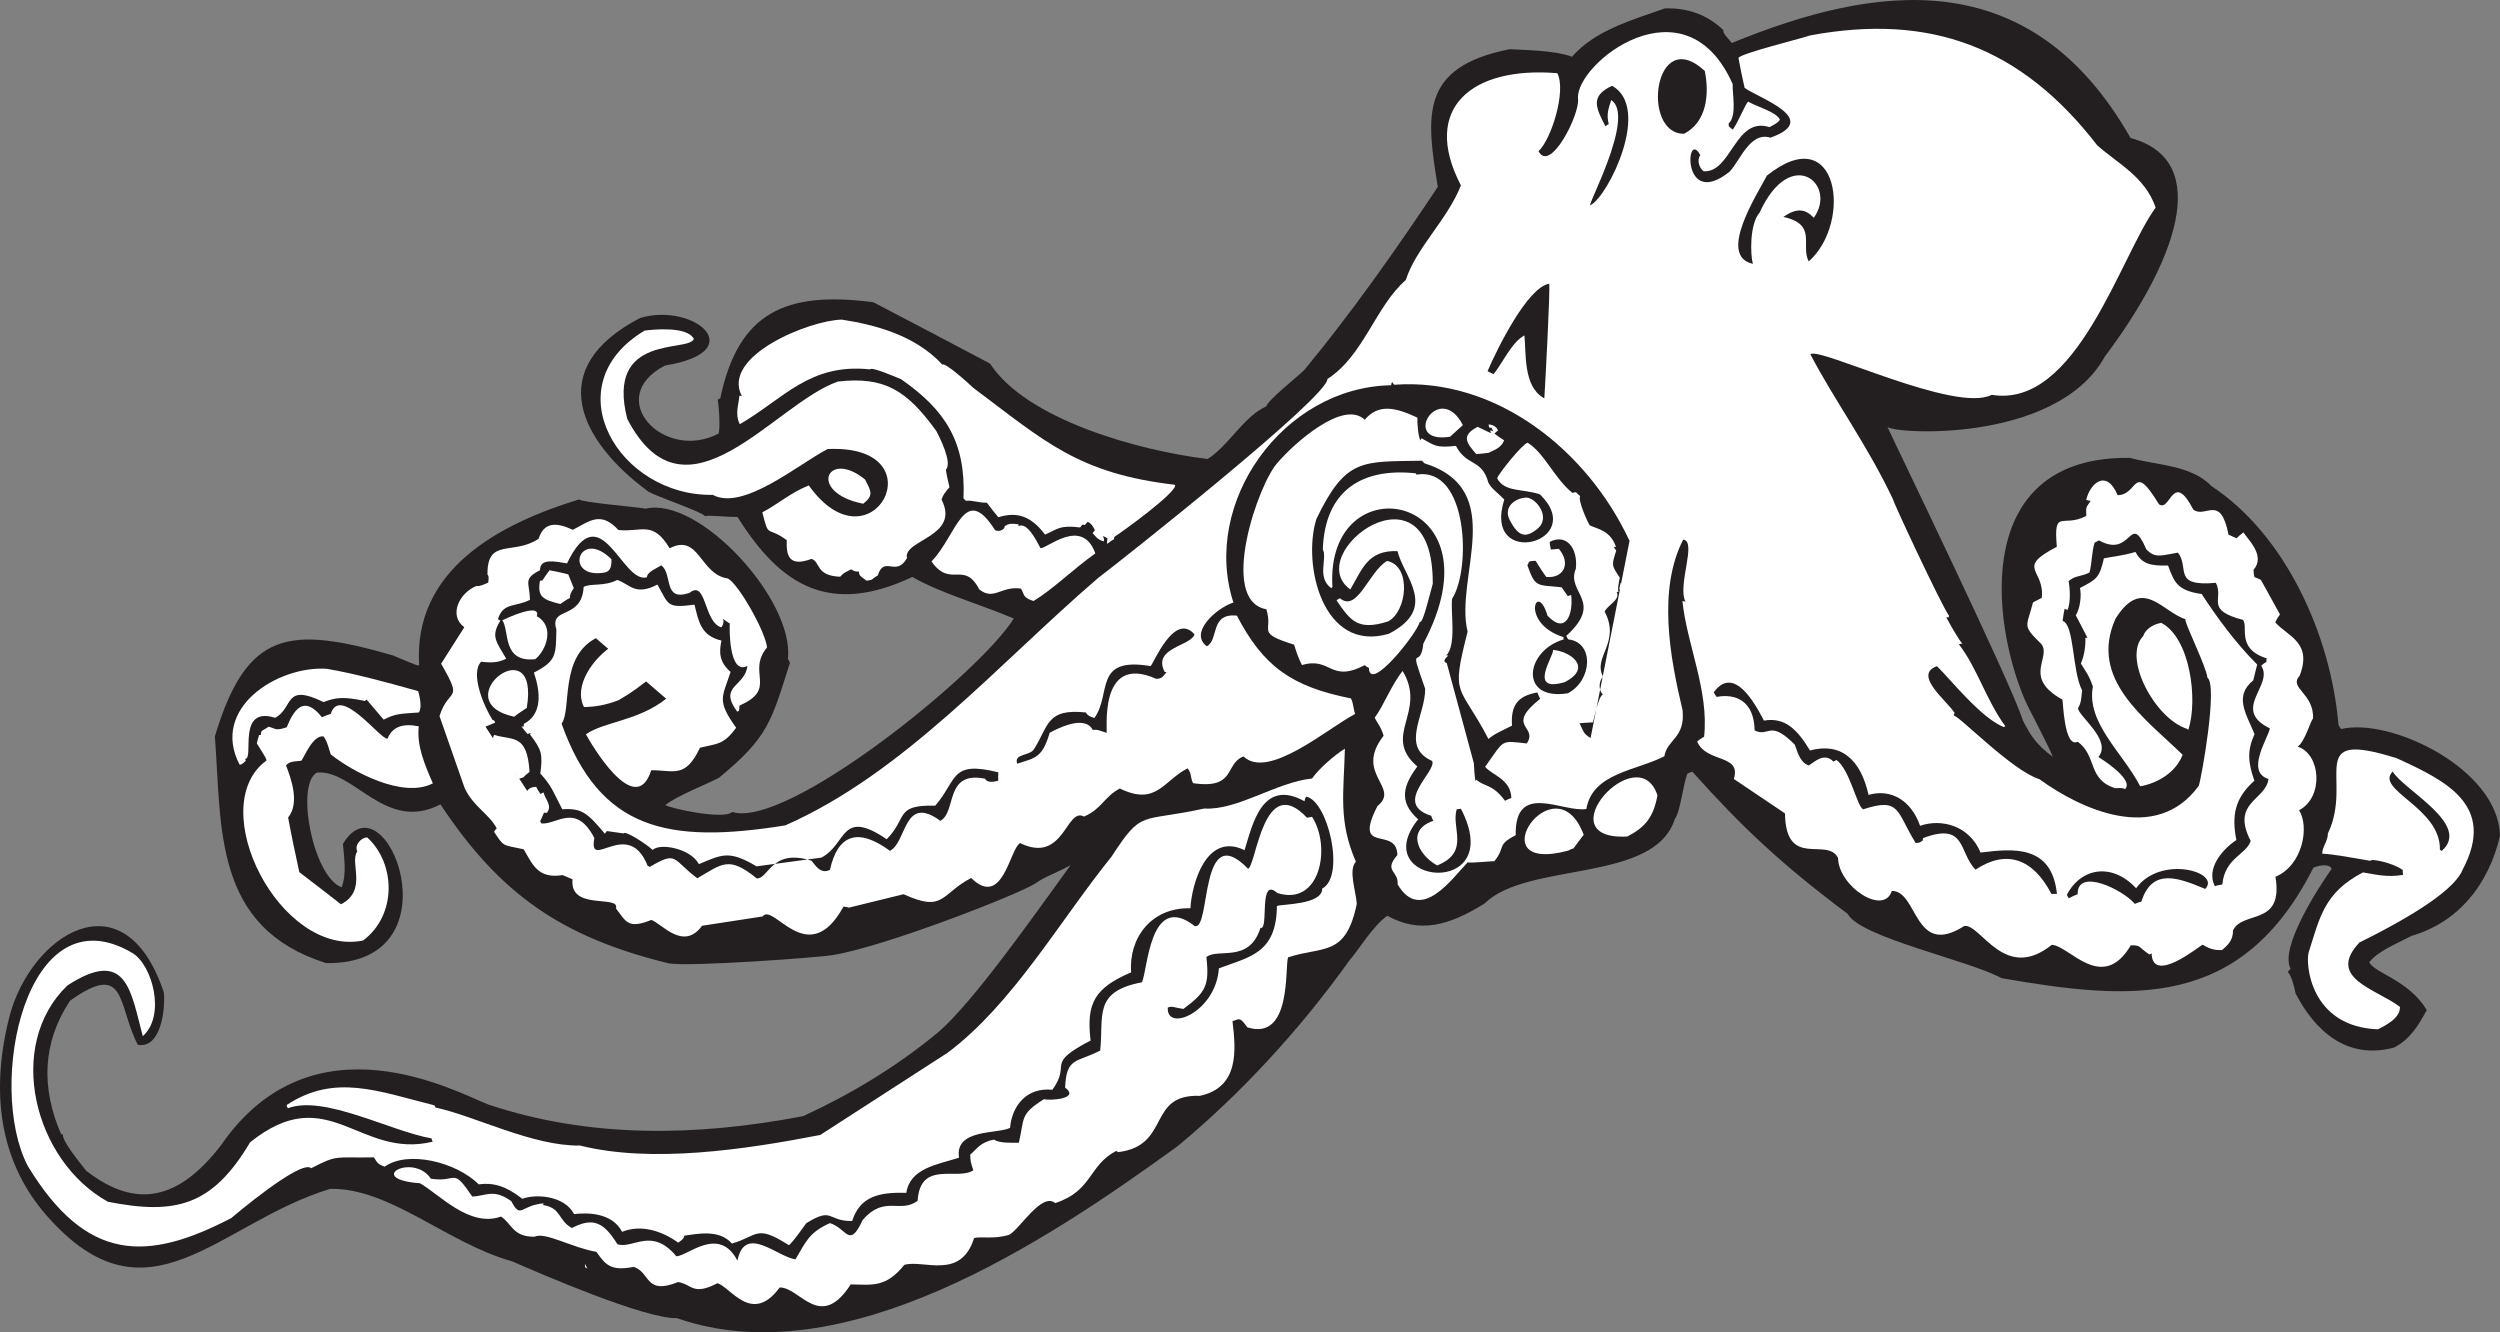 <?xml version="1.0" encoding="UTF-8" standalone="no"?>
<!-- Created with Inkscape (http://www.inkscape.org/) -->
<svg xmlns:svg="http://www.w3.org/2000/svg" xmlns="http://www.w3.org/2000/svg" xmlns:dc="http://purl.org/dc/elements/1.1/" xmlns:cc="http://web.resource.org/cc/" xmlns:rdf="http://www.w3.org/1999/02/22-rdf-syntax-ns#" version="1.0" width="542.934" height="289.328" viewBox="0 0 542.934 289.328" id="svg2" xml:space="preserve"><rect x="0" y="0" width="542.934" height="289.328" fill="#808080" stroke="none"/><defs id="defs78"/>
	
		<g id="Layer_1">
			<path d="M 519.938,227.499 C 509.465,230.291 502.621,223.611 498.534,215.737 C 498.169,213.88 497.613,211.882 496.835,211.081 C 496.976,210.888 497.211,210.645 497.446,210.403 C 495.032,205.755 503.482,192.813 506.38,188.658 C 505.641,187.235 502.696,188.283 502.41,188.434 C 486.735,219.458 462.851,217.299 434.669,212.432 C 427.725,208.571 403.94,203.589 401.277,198.469 C 386.72,187.605 378.132,179.422 367.529,167.589 C 367.099,167.691 366.72,167.889 366.434,168.038 C 365.517,170.441 364.938,176.281 363.721,177.878 C 359.301,191.856 331.742,187.027 322.418,196.206 C 314.607,201.107 308.23,202.737 301.284,198.877 C 298.117,201.126 295.185,206.143 293.071,208.565 C 282.404,223.503 269.478,237.563 255.747,248.915 C 227.149,269.677 183.199,298.898 147.01,286.269 C 139.986,286.424 117.751,276.78 111.205,273.92 C 97.139,270.028 84.712,257.936 71.716,258.189 C 47.357,265.546 32.126,289.131 10.095,263.947 C 0.785,253.305 -2.508,238.882 1.994,221.004 C 6.491,203.125 26.959,189.671 35.586,215.539 C 35.927,219.215 34.962,227.783 29.929,226.907 C 25.447,218.277 27.589,208.492 15.202,217.337 C 9.132,226.513 8.95,236.362 13.261,246.286 C 13.407,246.33 13.549,246.38 13.697,246.423 C 13.33,247.575 17.377,252.578 18.741,254.28 C 29.626,262.715 38.868,260.563 48.004,248.708 C 67.935,219.77 99.247,237.237 106.037,239.872 C 127.755,247.134 150.89,246.916 174.431,242.392 C 184.542,237.742 194.518,231.832 203.863,224.09 C 211.54,217.389 224.362,199.106 232.504,187.888 C 229.393,189.603 226.761,190.442 224.887,191.846 C 220.917,194.361 192.106,205.583 180.936,207.4 C 178.274,207.915 150.025,209.993 145.233,209.22 C 121.913,203.513 108.531,194.136 95.655,174.689 C 83.706,180.901 76.846,167.001 68.826,167.795 C 64.181,170.208 67.837,190.229 74.186,192.711 C 75.336,189.823 74.703,186.059 74.47,183.291 C 83.786,167.608 100.07,209.612 70.809,209.159 C 46.31,201.416 48.175,179.971 46.667,159.92 C 53.576,136.818 62.834,135.862 85.352,142.348 C 90.74,144.606 90.74,144.606 91.026,144.457 C 89.746,123.686 108.33,113.79 125.788,108.451 C 126.134,109.115 138.579,110.115 140.207,110.473 C 151.781,107.711 172.542,130.284 171.117,143.067 C 171.264,143.353 171.413,143.637 171.56,143.922 C 167.415,157.035 166.745,160.153 156.127,168.922 C 153.188,170.452 147.058,172.791 144.509,174.837 C 145.33,175.496 157.177,178.131 159.015,176.333 C 170.976,180.114 212.987,146.002 220.167,134.321 C 212.756,131.186 204.163,128.785 198.134,125.295 C 180.244,133.747 169.532,127.273 160.169,112.263 C 157.542,112.306 154.282,111.829 153.094,112.087 C 152.649,111.234 142.556,107.805 140.819,106.782 C 125.974,95.824 117.889,80.034 139.038,69.048 C 150.744,65.613 163.29,76.318 144.409,79.384 C 131.037,86.33 144.019,100.422 156.064,94.162 C 156.474,92.866 156.106,87.757 155.855,86.805 C 156.043,86.708 156.234,86.609 156.423,86.51 C 160.339,67.854 170.543,63.155 189.654,65.631 C 198.086,70.04 206.518,74.449 215.003,78.955 C 222.886,91.118 247.374,97.906 262.264,99.681 C 266.81,96.838 270.104,90.429 274.994,88.249 C 275.447,86.808 281.444,82.126 283.281,80.329 C 293.276,68.27 303.332,54.015 312.252,40.587 C 309.717,25.045 308.315,14.569 327.852,10.682 C 330.962,10.872 337.576,10.911 341.4,12.315 C 346.379,6.598 354.377,4.367 361.601,1.816 C 366.645,1.685 370.828,3.245 374.292,6.545 C 374.065,7.264 375.324,8.296 376.106,9.337 C 407.078,-3.352 440.797,-8.529 462.706,29.973 C 481.003,34.919 472.145,57.452 457.11,77.441 C 446.451,96.743 409.758,94.18 409.856,92.604 C 409.811,92.747 437.169,149.108 439.294,156.436 C 440.968,159.661 442.097,161.603 445.82,164.365 C 444.743,161.626 440.432,153.621 439.699,151.892 C 432.331,134.538 428.492,99.021 462.545,99.433 C 468.45,101.092 475.814,100.926 480.326,105.608 C 496.264,116.114 506.211,137.803 507.852,157.424 C 507.998,157.711 508.148,157.995 508.438,158.324 C 519.154,155.765 542.705,167.015 542.932,181.591 C 540.372,192.195 533.949,200.228 523.718,203.257 C 520.305,205.03 516.314,206.621 514.533,208.993 C 515.765,211.361 523.2,212.92 527.027,219.362 C 525.124,222.878 523.352,225.724 519.938,227.499" style="fill:#231f20;fill-rule:evenodd" id="path7"/>
			<path d="M 516.435,223.54 C 501.541,222.98 500.707,209.072 501.374,206.875 C 503.787,199.238 504.74,193.845 513.179,189.461 C 515.672,189.852 518.361,190.622 521.889,189.994 C 521.836,189.659 521.783,189.324 521.824,188.943 C 519.697,187.399 514.949,186.374 514.767,186.95 C 510.932,186.292 507.048,185.54 504.321,185.392 C 504.3,183.958 505.618,182.553 505.545,181.024 C 511.242,169.271 500.075,158.213 520.541,164.682 C 531.131,169.535 542.193,174.866 534.857,188.797 C 533.304,192.843 525.15,198.384 512.415,204.674 C 505.126,212.436 516.034,214.735 521.209,218.669 C 521.297,221.153 517.953,222.747 516.435,223.54" style="fill:#ffffff;fill-rule:evenodd" id="path9"/>
			<path d="M 530.271,184.799 C 530.076,184.653 529.928,184.611 529.882,184.515 C 530.073,175.383 515.672,171.544 519.629,167.562 C 522.13,171.684 536.825,179.101 530.271,184.799" style="fill:#231f20;fill-rule:evenodd" id="path11"/>
			<path d="M 482.565,206.331 C 480.32,206.414 479.352,205.712 478.34,205.155 C 477.486,205.598 467.434,213.833 467.278,207.046 L 466.803,207.295 C 464.44,205.755 465.003,205.218 462.757,205.303 C 456.517,215.772 449.424,205.367 445.595,205.189 C 435.302,213.425 430.229,200.647 426.603,201.086 C 415.615,208.141 416.58,193.402 410.853,193.491 C 409.124,198.966 399.274,192.524 399.176,186.311 C 396.754,181.653 387.838,188.842 387.648,176.645 L 376.54,169.169 C 378.269,163.691 370.559,165.772 368.572,161.022 C 368.996,160.681 369.518,160.293 370.086,159.997 C 371.173,150.038 366.383,140.121 365.373,130.528 C 365.519,130.573 365.757,130.571 366.043,130.662 C 364.221,127.153 368.611,117.522 365.548,117.189 C 359.982,128.032 362.646,142.664 365.408,154.237 C 366.028,160.299 362.063,160.549 361.452,164.241 C 355.441,167.366 345.816,167.848 344.518,175.69 C 339.415,176.531 328.935,169.575 329.168,181.377 C 324.899,183.593 327.103,183.895 324.523,187.042 C 324.472,186.948 319.225,187.506 318.743,187.275 C 315.448,190.672 308.579,200.628 303.52,192.055 C 303.81,189.133 300.37,189.234 303.47,185.699 C 303.366,179.221 293.639,185.832 299.144,175.057 C 304.243,170.964 293.97,168.111 300.484,159.787 C 299.928,157.789 298.909,156.753 298.559,155.849 C 300.479,153.286 302.13,148.817 304.615,145.717 C 310.013,154.716 299.959,159.7 307.805,166.462 C 304.904,170.379 303.528,173.986 307.984,177.931 C 296.498,192.209 327.52,195.361 317.27,175.636 C 316.935,175.687 316.602,175.741 316.365,175.747 C 315.087,179.78 319.377,185.018 312.109,187.954 C 307.671,185.441 305.537,180.167 311.29,178.264 C 311.092,177.886 310.895,177.505 310.841,177.17 C 302.338,174.484 312.03,167.642 311.039,165.266 C 304.013,162.174 309.637,155.153 309.503,149.564 C 305.702,138.772 308.489,145.994 309.112,139.769 C 326.667,106.801 287.653,100.098 289.371,127.508 C 289.277,127.556 289.182,127.607 289.137,127.749 C 285.87,125.377 288.33,121.331 287.283,119.317 C 287.706,106.693 295.611,101.502 307.484,102.797 C 307.535,102.894 307.582,102.987 307.63,103.081 C 318.837,101.234 319.519,123.643 315.365,130.015 C 314.979,132.986 316.383,140.086 314.072,142.368 C 314.168,142.32 314.313,142.367 314.552,142.363 C 314.223,142.655 313.044,143.628 314.194,143.994 L 320.079,165.745 C 320.148,167.036 320.215,168.326 320.429,169.661 C 320.472,169.518 320.519,169.373 320.613,169.324 C 322.407,170.92 324.068,170.178 326.852,173.911 C 327.23,173.714 327.705,173.467 328.228,173.316 C 328.115,169.159 323.943,168.314 322.529,166.52 C 326.846,160.576 325.666,160.81 331.579,161.459 C 334.149,157.593 326.746,157.948 334.49,151.756 C 334.243,151.281 333.996,150.807 333.893,150.378 C 329.367,151.167 328.109,153.386 328.365,157.587 C 326.374,158.62 324.568,159.319 323.249,160.488 C 316.891,148.254 314.984,151.771 318.728,137.183 C 315.819,125.326 327.666,106.404 309.365,100.616 C 309.12,100.382 308.927,100.241 308.83,100.055 C 295.831,100.304 292.327,99.353 285.891,112.695 C 282.792,122.493 287.207,141.879 301.623,137.639 C 312.434,132.023 304.921,125.448 303.493,119.685 C 296.989,119.454 295.814,123.678 293.252,128.019 C 282.424,120.157 311.295,98.772 311.157,126.784 C 309.216,134.175 308.847,135.089 308.277,135.145 C 307.926,137.255 297.427,150.659 297.292,145.065 C 296.955,144.881 296.616,144.694 296.375,144.459 C 288.79,148.402 289.129,142.565 282.751,144.434 C 281.865,142.726 281.361,141.059 281.058,140.014 C 272.556,137.327 276.618,137.264 275.014,132.316 C 264.439,130.408 273.367,104.678 277.535,100.401 C 280.999,96.351 291.747,86.689 296.382,91.161 C 299.248,87.787 302.72,88.291 307.823,90.701 C 307.749,91.646 307.972,94.693 308.476,95.661 C 308.519,95.515 308.566,95.373 308.705,95.179 C 311.551,96.712 311.753,97.329 316.188,96.829 C 318.552,101.382 321.822,99.564 323.246,104.846 C 323.885,106.079 325.188,106.967 326.694,108.474 C 321.818,123.892 345.146,117.796 334.421,107.349 C 330.384,106.075 326.718,106.896 325.14,103.859 C 325.461,102.852 330.514,96.541 331.753,96.138 C 335.415,98.389 337.542,103.851 341.49,107.048 C 341.68,106.948 341.918,106.946 342.253,106.89 C 342.496,107.124 342.786,107.456 343.175,107.738 C 342.607,108.521 344.771,113.473 345.28,114.112 C 347.158,114.944 349.744,115.284 350.946,118.755 C 350.709,118.756 350.613,118.809 350.516,118.856 C 350.615,119.047 350.763,119.331 351.005,119.566 C 349.984,122.789 349.955,122.73 351.765,125.434 C 351.549,126.872 351.271,127.496 351.479,128.594 C 351.337,128.547 351.193,128.502 351.096,128.551 C 351.984,130.259 349.181,131.354 348.487,132.798 C 352.035,139.626 345.867,142.591 348.134,146.952 C 347.208,147.908 347.111,149.87 348.098,150.824 C 347.054,151.368 346.263,155.871 345.946,156.881 C 344.897,156.947 343.94,156.959 343.033,157.07 C 343.92,158.77 343.725,159.238 345.428,160.283 L 353.891,117.463 C 344.641,97.58 324.704,81.924 302.788,83.558 C 302.547,83.324 302.448,83.133 302.349,82.943 C 302.21,83.135 302.116,83.425 302.121,83.665 C 278.609,84.079 260.837,109.21 267.865,130.852 C 264.062,132.103 258.17,137.456 262.087,140.355 C 264.762,138.967 262.713,133.06 268.625,133.707 C 274.342,144.708 280.483,149.105 293.38,151.677 C 293.973,152.814 293.857,153.765 294.294,155.057 C 288.414,158.112 275.397,169.451 270.058,164.276 C 265.924,165.822 268.496,171.471 259.107,170.087 C 258.454,168.832 258.87,168.052 257.909,166.856 C 252.598,169.616 251.106,175.088 243.205,171.245 C 239.793,173.018 239.26,175.703 235.415,177.338 C 231.514,175.19 231.11,187.745 221.545,183.1 C 219.282,184.279 217.806,197.42 210.909,190.676 C 204.271,194.124 205.102,198.269 196.244,194.2 L 184.385,197.11 C 183.953,196.972 183.57,196.931 183.187,196.888 C 175.469,210.896 167.93,195.857 165.629,199.027 L 152.467,201.05 C 148.394,206.657 143.616,200.47 141.453,199.785 C 136.369,201.822 136.01,200.207 133.768,197.278 C 134.724,194.248 123.594,197.864 124.347,190.968 L 122.183,190.047 C 116.746,190.945 115.594,187.567 113.729,184.442 C 108.981,183.417 109.516,183.982 107.314,180.672 C 107.404,180.382 107.64,180.141 107.875,179.898 C 106.25,176.769 102.781,175.195 100.901,171.115 L 95.448,155.521 C 97.499,149.036 100.761,152.763 95.799,144.139 L 100.837,136.222 C 97.307,133.601 99.81,128.683 103.518,127.241 C 104.094,127.423 104.947,126.98 106.039,126.533 C 106.076,125.912 106.256,125.096 105.871,124.816 C 105.743,116.692 111.446,120.713 116.981,116.998 C 118.119,113.391 120.747,113.352 124.407,115.061 C 128.107,113.138 130.464,110.953 134.303,115.102 C 139.282,115.643 141.747,112.919 145.427,119.076 C 151.875,115.725 151.997,124.814 158.08,125.63 C 160.393,126.836 166.242,137.164 166.58,140.601 C 162.079,146.073 168.97,149.598 160.613,153.217 C 160.571,153.601 160.529,153.984 160.488,154.365 C 160.3,154.467 160.203,154.514 160.107,154.563 C 155.905,148.865 161.817,149.197 162.315,144.625 C 158.238,146.744 158.407,136.177 158.493,135.41 C 157.964,135.085 157.432,134.757 156.995,134.383 C 157.291,134.951 157.019,135.816 156.642,136.251 C 152.758,135.023 153.454,125.776 149.737,128.76 C 143.888,130.715 146.185,124.704 143.62,122.784 C 142.684,123.374 140.487,124.225 140.507,125.364 C 135.082,126.979 130.501,107.08 123.138,122.348 C 120.502,121.909 117.24,121.196 117.281,123.824 C 113.486,125.794 115.027,126.439 115.087,130.264 C 111.862,131.937 109.308,130.737 108.128,134.481 C 108.271,134.526 108.463,134.668 108.655,134.808 C 106.558,138.186 107.721,139.268 109.933,143.056 C 107.845,144.142 105.881,143.836 104.493,143.717 C 102.046,146.19 105.073,153.41 106.985,156.392 C 107.081,156.342 107.512,156.48 107.52,156.957 L 105.43,157.801 L 114.492,171.764 C 114.867,171.325 115.052,170.99 116.434,170.87 C 116.681,171.347 116.977,171.913 117.369,172.434 C 117.558,172.336 117.747,172.237 118.032,172.089 C 118.403,173.644 120.022,174.925 118.771,176.521 C 118.532,176.528 118.293,176.53 118.149,176.487 C 117.873,177.11 117.595,177.737 117.316,178.361 C 117.365,178.457 117.464,178.645 117.563,178.835 C 120.867,179.166 125.044,174.226 129.083,182.003 C 127.671,189.481 136.421,177.349 140.652,188.037 C 140.794,188.08 140.938,188.128 141.132,188.265 C 147.194,184.636 145.985,186.71 151.446,190.737 C 156.897,187.544 158.302,185.85 164.352,190.774 C 166.939,190.878 167.55,184.176 176.196,186.911 C 176.877,187.521 178.061,190.036 180.242,188.903 C 181.94,181.274 186.265,179.632 193.276,184.778 C 197.014,182.837 196.193,172.43 204.215,178.253 C 207.821,176.377 205.049,167.341 213.92,169.115 C 214.314,169.872 215.319,169.954 216.794,169.547 C 216.738,168.975 216.777,168.352 216.818,167.731 C 206.306,165.124 207.994,169.304 203.113,174.971 C 194.219,174.776 197.224,177.55 192.568,182.257 C 182.517,175.436 183.98,183.347 178.384,186.253 L 164.311,188.149 C 158.428,184.703 157.007,185.441 151.782,187.672 C 150.007,184.259 143.345,183.026 141.742,184.579 C 140.144,183.124 135.653,180.277 135.427,180.999 L 131.784,180.479 L 131.365,181.06 C 127.615,176.625 126.401,175.451 122.105,175.755 C 120.084,171.866 119.825,170.675 117.344,167.991 C 117.922,163.638 117.568,162.789 115.112,159.515 C 115.157,159.372 115.202,159.227 115.296,159.178 C 114.963,159.231 114.773,159.329 114.583,159.427 C 114.05,158.862 113.61,158.248 113.218,157.729 C 113.364,157.774 113.507,157.822 113.747,157.815 C 113.741,157.579 113.739,157.339 113.784,157.194 C 117.864,155.076 117.355,150.16 115.951,146.072 C 120.884,143.508 120.723,142.269 120.826,136.676 C 119.264,131.584 126.343,134.772 126.756,127.455 C 128.365,126.614 131.197,127.43 134.043,125.953 C 136.782,126.819 137.844,129.516 142.777,126.953 C 145.282,131.311 144.628,132.135 150.829,131.321 C 151.698,134.844 152.178,138.089 156.688,139.116 C 156.105,141.707 156.233,143.81 158.658,145.923 C 156.925,151.399 155.529,152.005 159.878,158.054 C 157.117,161.777 155.869,161.462 152.012,162.383 C 148.819,169.22 146.205,167.206 141.428,167.28 C 137.968,178.233 128.041,160.987 127.256,159.469 C 131.132,156.732 138.633,156.568 144.677,151.742 L 129.415,138.6 C 121.449,142.738 124.205,154.071 121.96,157.163 C 130.256,180.315 145.071,183.336 170.534,179.256 C 196.409,167.861 216.831,144.122 238.481,125.525 C 243.584,121.668 288.396,86.221 288.286,82.304 C 296.143,77.257 298.745,66.51 305.301,60.814 C 307.489,53.896 314.372,47.673 317.268,40.264 C 308.513,23.42 319.715,14.347 338.208,15.899 C 340.228,19.787 336.834,30.399 334.123,32.832 C 336.655,37.712 343.205,24.714 342.694,21.393 C 342.169,13.749 365.988,-5.041 376.291,18.268 C 376.178,20.133 377.262,25.231 375.421,26.79 C 375.484,27.6 375.233,27.261 376.3,28.153 C 377.313,26.903 379.154,22.338 379.661,22.075 C 381.526,23.177 385.669,24.257 386.545,25.947 C 386.319,26.666 384.372,27.558 384.276,27.607 C 376.783,25.239 376.068,37.538 369.992,37.2 C 368.992,36.502 368.48,34.659 369.268,33.722 C 366.114,27.651 365.096,45.654 375.58,37.318 C 377.862,35.015 380.038,28.488 384.504,29.899 C 395.675,25.902 381.982,21.332 378.887,19.087 C 378.375,16.945 377.96,14.754 377.542,12.56 C 378.341,11.542 390.195,8.635 393.194,7.678 C 419.121,2.878 438.879,10.076 455.466,31.565 C 459.924,35.512 465.898,38.429 468.148,45.086 C 460.475,55.579 451.004,88.804 432.552,85.744 C 424.68,89.835 394.911,75.19 393.171,76.941 C 398.295,86.805 405.718,96.919 411.156,108.545 C 410.968,108.643 421.55,131.327 423.309,133.785 C 423.214,133.835 423.167,133.979 423.122,134.124 C 422.978,134.079 422.834,134.032 422.688,133.987 C 422.843,134.511 425.542,139.249 426.174,139.762 C 425.841,139.818 425.6,139.821 425.411,139.921 C 429.359,144.972 431.383,152.112 435.486,157.686 C 435.389,157.737 435.294,157.788 435.251,157.929 C 430.297,156.049 423.568,147.501 420.657,144.678 C 415.328,146.546 422.953,152.307 424.496,154.847 C 424.356,155.04 424.309,155.186 424.311,155.423 C 425.315,155.266 436.879,167.323 442.93,169.233 C 451.826,175.691 468.245,183.419 477.513,170.656 C 478.062,169.166 481.715,148.842 479.393,147.157 C 479.156,144.742 474.363,135.234 474.605,134.467 C 469.563,132.875 465.234,125.008 459.404,134.418 C 453.588,147.557 465.959,156.066 474.013,163.921 C 472.405,168.011 468.232,170.179 464.798,170.759 C 461.006,163.454 453.065,156.983 454.518,149.122 C 453.714,146.649 452.84,145.658 451.909,144.094 C 452.693,142.362 452.991,139.92 452.873,138.534 C 452.968,138.485 453.112,138.53 453.351,138.526 C 452.464,136.82 451.627,135.209 450.788,133.595 C 451.726,132.386 452.106,129.178 451.703,127.7 C 455.306,125.83 455.969,125.485 456.907,121.262 C 458.194,120.956 460.962,120.723 463.769,119.866 C 465.151,122.524 467.163,122.921 470.842,122.814 C 472.187,126.332 472.694,128.233 478.156,129.009 C 481.191,133.695 485.491,139.651 490.2,144.311 L 489.343,147.765 C 485.097,151.179 487.831,155.055 489.623,159.425 C 488.007,163.036 488.186,165.469 489.588,169.559 C 485.299,173.354 484.64,177.187 485.682,182.43 C 482.46,184.585 479.086,188.747 481.007,192.444 C 481.532,192.293 482.053,192.142 482.627,192.085 C 483.203,186.243 487.831,185.647 488.791,182.621 C 484.402,174.181 492.14,173.773 492.643,169.178 C 487.601,167.582 492.6,160.286 492.95,158.177 C 484.426,154.06 493.949,148.747 491.065,144.585 C 491.395,144.293 491.726,144.001 492.196,143.754 C 492.194,143.517 492.193,143.275 492.283,142.989 C 485.509,140.848 488.397,135.975 487.086,134.61 C 478.734,132.444 483.047,130.083 481.224,126.575 C 471.679,127.443 475.581,123.365 472.995,120.011 C 469.135,120.694 468.093,121.234 466.151,119.354 C 462.431,110.807 463.124,121.406 455.844,117.362 C 455.464,117.56 455.18,117.707 454.894,117.854 C 454.256,119.871 454.338,122.118 453.799,124.323 C 451.95,125.284 450.697,124.921 449.24,126.214 C 449.498,127.404 449.788,130.745 449.004,132.478 L 448.376,132.201 C 448.198,133.016 448.071,133.927 447.939,134.836 C 450.535,135.657 449.973,145.703 452.192,149.969 C 451.971,151.169 452.134,152.41 451.294,153.808 C 451.32,155.482 458.766,160.768 455.713,164.399 C 455.713,164.399 463.63,169.198 461.512,171.386 C 460.887,171.108 460.887,171.108 459.358,171.18 C 453.306,169.264 455.472,164.163 451.216,161.075 C 448.278,162.603 448.021,152.137 447.922,151.947 C 439.147,147.114 445.581,142.807 443.334,139.878 C 439.11,135.691 440.077,136.393 441.519,130.825 C 442.089,130.528 442.754,130.185 443.418,129.84 C 444.132,123.567 437.582,123.477 446.685,118.748 C 445.98,110.199 447.868,114.762 453.082,112.051 C 453.055,110.141 452.911,110.334 454.034,108.787 C 453.651,108.745 453.363,108.654 453.075,108.563 C 453.88,105.011 457.464,101.708 459.896,107.548 C 464.529,107.43 463.125,100.088 468.866,109.51 C 471.38,111.339 471.804,101.962 476.341,110.688 C 479.047,112.652 482.213,107.151 483.978,116.112 C 484.458,116.342 485.085,116.619 485.712,116.896 C 486.181,116.413 486.701,116.018 487.22,115.63 C 488.348,117.333 492.03,120.717 489.403,123.772 C 489.411,124.246 489.465,124.818 489.619,125.344 C 490.053,125.482 490.534,125.712 491.015,125.944 L 495.148,133.431 C 494.724,134.012 494.401,134.543 494.123,135.168 C 496.751,138.139 502.269,139.487 499.419,146.749 C 496.972,149.467 502.582,150.523 502.333,156.074 C 501.861,156.319 500.597,161.071 498.986,162.147 C 504.029,163.741 504.703,173.148 499.297,175.959 C 501.544,179.474 500.202,187.829 494.168,190.423 C 495.964,201.294 487.063,197.608 484.934,202.088 C 485.018,204.334 483.556,205.458 482.565,206.331" style="fill:#ffffff;fill-rule:evenodd" id="path13"/>
			<path d="M 478.917,193.053 C 473.239,190.705 467.419,188.308 465.048,195.802 C 464.527,195.952 464.004,196.106 463.626,196.302 C 461.041,193.188 451.072,188.371 451.212,194.202 C 450.497,194.453 449.833,194.797 449.265,195.092 C 449.118,194.808 448.969,194.522 448.87,194.333 C 451.932,188.406 458.702,187.297 463.905,192.902 C 469.24,185.557 482.446,189.413 478.917,193.053" style="fill:#231f20;fill-rule:evenodd" id="path15"/>
			<path d="M 446.715,194.129 C 446.238,194.136 445.854,194.092 445.519,194.146 C 441.481,186.37 435.667,184.453 429.043,188.858 C 425.354,185.235 427.114,178.42 417.656,182.01 C 417.609,182.153 417.564,182.298 417.566,182.535 C 416.858,183.023 416.858,183.023 416.046,183.086 C 411.779,176.269 412.785,173.097 404.651,175.758 C 403.353,175.348 401.744,167.151 398.844,165.045 C 398.56,165.194 398.369,165.29 398.179,165.389 C 396.142,163.318 394.023,165.503 392.838,166.24 C 390.678,165.555 390.199,162.55 389.756,161.698 C 384.222,156.144 384.284,160.205 381.058,158.628 C 380.958,152.178 376.869,150.568 372.818,151.349 C 372.526,151.019 372.33,150.64 372.181,150.355 C 376.533,144.359 381.109,152.703 383.079,156.495 C 387.607,155.709 390.328,158.387 393.075,162.984 C 399.833,161.156 404.098,164.962 405.797,172.631 C 410.506,171.269 414.99,173.635 416.99,179.341 C 421.791,177.689 427.747,179.412 430.13,185.156 C 437.146,184.285 445.592,183.389 446.715,194.129" style="fill:#231f20;fill-rule:evenodd" id="path17"/>
			<path d="M 474.931,158.268 C 468.016,156.082 460.877,142.81 465.44,138.15 C 465.852,136.854 467.268,135.634 469.365,135.267 C 475.629,138.518 477.366,151.826 475.271,158.456 C 475.125,158.409 474.984,158.364 474.931,158.268" style="fill:#ffffff;fill-rule:evenodd" id="path19"/>
			<path d="M 219.143,268.176 C 215.814,269.184 213.03,268.46 211.554,268.866 C 208.639,278.09 200.585,273.483 196.399,274.694 C 192.362,279.68 189.487,279.01 184.752,278.939 C 178.078,289.273 173.718,279.493 169.322,279.607 C 163.332,287.781 158.714,279.585 155.828,278.673 C 150.422,281.48 150.287,278.902 147.268,278.425 C 140,281.356 141.357,276.316 137.611,275.131 C 132.701,276.117 131.484,274.699 129.528,271.865 C 124.401,271.033 118.323,267.45 116.141,268.582 C 111.361,268.657 111.175,265.744 108.807,264.203 C 101.914,266.7 95.25,259.206 91.2,256.973 C 79.047,256.062 89.757,250.256 93.576,255.981 C 99.47,256.893 98.074,253.28 102.574,259.856 C 105.538,259.76 107.183,258.063 111.051,260.872 C 113.12,264.854 113.073,261.747 118.038,261.336 C 117.991,261.479 117.946,261.626 117.995,261.72 C 121.925,262.328 121.154,265.016 124.192,266.689 C 128.931,264.226 131.199,265.578 134.092,270.217 C 137.55,271.309 141.49,266.372 146.896,272.836 C 149.38,272.752 156.158,266.096 160.151,273.777 C 161.748,265.721 168.937,273.067 172.765,273.484 C 174.957,269.819 175.638,267.657 180.243,265.626 C 183.992,266.81 184.396,271.298 187.354,264.939 C 192.097,259.467 195.461,263.62 199.288,260.786 C 199.818,251.843 208.017,256.493 211.375,254.146 C 210.773,252.292 210.773,252.292 210.7,250.764 C 212.209,249.495 212.81,248.102 215.86,247.481 C 217.006,248.314 219.846,248.184 221.272,248.163 C 222.527,242.692 221.466,242.04 226.718,238.708 C 227.87,239.07 234.652,238.68 231.316,236.198 C 231.595,229.551 233.72,230.856 238.934,228.144 C 239.726,220.627 237.348,215.359 247.978,213.331 C 249.278,210.967 249.578,193.467 259.451,201.104 C 263.052,202.244 260.374,177.621 271.064,188.687 C 272.864,187.751 274.415,167.557 283.843,177.588 C 284.176,177.537 284.511,177.484 284.937,177.382 C 289.15,183.866 286.772,196.903 277.405,193.943 C 273.214,190.167 275.654,202.107 273.749,201.506 C 271.288,209.285 264.542,205.805 261.994,207.852 C 262.709,214.102 261.779,215.553 257.005,219.116 C 255.185,218.859 254.46,218.39 253.608,218.832 C 253.309,224.288 264.09,219.769 264.708,210.298 C 271.362,207.804 277.23,207.042 277.309,196.765 C 278.162,196.32 287.2,196.563 287.145,192.979 C 292.265,190.319 288.375,173.792 283.631,173.005 C 283.444,173.342 283.353,173.631 283.314,174.015 C 274.005,168.853 271.97,179.307 270.284,184.635 C 261.904,180.561 258.785,192.179 258.529,197.249 C 249.875,197.049 245.105,203.863 245.649,211.167 C 237.768,214.54 235.86,217.818 236.848,225.978 C 226.793,231.202 232.765,230.872 228.553,236.671 C 222.95,236.091 219.764,240.154 219.359,244.94 C 216.706,246.319 207.27,245.082 208.276,251.423 C 203.521,252.933 197.652,253.691 196.824,259.058 C 190.945,258.862 186.755,259.834 185.067,265.171 C 179.572,265.255 181.004,261.982 175.085,265.659 C 174.946,265.85 171.764,270.395 171.288,270.403 C 164.097,265.829 164.708,268.401 158.95,270.068 C 156.176,266.813 151.032,268.039 148.551,268.366 C 148.796,268.841 147.569,269.72 147.283,269.868 C 143.734,267.29 139.151,265.865 135.106,267.522 C 132.889,263.254 127.391,263.343 124.674,263.67 C 122.555,259.592 116.239,259.261 113.437,260.355 C 109.953,257.588 107.12,256.773 103.969,257.207 C 99.019,252.311 88.56,249.798 83.549,253.362 C 81.676,252.772 81.759,252.005 81.177,251.344 C 72.718,251.525 73.466,250.654 67.59,253.708 C 65.404,251.591 50.215,264.54 50.215,264.54 C 31.963,274.027 18.802,274.241 6.013,253.185 C -3.004,235.831 5.581,193.316 28.717,206.943 C 33.12,209.539 36.051,220.595 31.007,225.025 C 28.418,215.408 27.598,205.598 14.629,214.022 C 1.066,227.09 7.385,252.111 23.438,260.99 C 38.209,263.918 46.156,261.834 54.311,248.084 C 71.303,234.432 77.933,251.825 93.981,247.943 C 93.833,247.659 93.734,247.47 93.732,247.232 C 84.863,245.697 70.351,237.7 62.511,240.689 C 62.364,240.405 62.266,240.215 62.262,239.976 C 72.672,233.123 82,236.945 94.336,240.05 C 94.385,240.146 94.483,240.334 94.583,240.524 C 103.262,242.399 115.698,248.944 125.973,248.785 C 141.47,252.652 161.5,249.714 178.134,246.488 L 205.818,228.613 C 219.945,218.019 230.04,200.13 241.39,186.042 C 248.158,175.661 247.443,178.683 261.494,175.597 C 268.814,176.009 277.083,169.903 284.957,169.064 C 286.253,167.085 290.045,163.798 292.073,162.596 C 291.841,172.112 290.599,178.298 294.464,187.13 C 292.772,188.971 294.466,193.39 294.655,196.303 C 292.254,207.907 287.341,205.405 279.73,207.911 C 279.002,210.218 280.54,226.16 270.883,223.106 C 269.175,220.742 269.231,221.314 267.663,221.769 C 268.415,227.99 269.175,236.175 260.552,237.988 C 249.028,237.595 254.364,248.792 242.817,250.215 C 242.626,250.075 242.478,250.03 242.431,249.935 C 236.361,253.087 237.307,258.618 229.174,261.276 C 226.201,258.844 221.502,266.95 219.143,268.176" style="fill:#ffffff;fill-rule:evenodd" id="path21"/>
			<path d="M 353.407,181.67 C 335.356,182.62 355.744,159.979 359.959,172.724 C 359.077,177.519 357.294,179.649 353.407,181.67" style="fill:#ffffff;fill-rule:evenodd" id="path23"/>
			<path d="M 340.547,184.739 C 320.459,190.118 337.75,164.755 343.937,181.29 C 343.14,182.308 342.437,183.274 341.736,184.242 C 341.307,184.343 340.928,184.541 340.547,184.739" style="fill:#ffffff;fill-rule:evenodd" id="path25"/>
			<path d="M 127.577,275.527 C 127.383,275.386 127.19,275.248 127.048,275.202 C 127.044,274.959 127.041,274.724 127.037,274.483 C 127.185,274.77 127.381,275.149 127.577,275.527" style="fill:#ffffff;fill-rule:evenodd" id="path27"/>
			<path d="M 340.495,150.563 C 329.814,152.259 331.221,141.29 339.596,138.864 C 339.497,138.675 339.545,138.531 339.59,138.388 C 329.932,135.335 333.8,125.858 336.074,133.708 C 340.106,137.996 341.707,133.191 341.215,129.231 C 340.881,129.285 340.692,129.38 340.501,129.481 C 340.013,128.773 339.573,128.157 339.135,127.542 C 333.771,126.958 333.447,127.727 331.699,122.737 C 332.212,122.105 331.589,121.829 333.499,121.797 C 334.235,122.984 334.969,124.165 335.802,125.299 C 339.488,125.671 341.302,122.442 338.528,119.187 C 337.954,119.243 337.382,119.302 336.806,119.355 C 336.656,118.833 336.598,118.261 336.543,117.688 C 340.241,115.765 342.732,119.169 342.227,123.526 C 340.013,128.772 348.5,130.504 340.159,138.091 C 340.259,138.279 340.404,138.565 340.553,138.849 C 346.3,139.479 345.806,147.804 340.495,150.563" style="fill:#231f20;fill-rule:evenodd" id="path29"/>
			<path d="M 339.836,148.134 C 331.604,150.605 337.548,142.339 337.288,141.149 C 340.783,141.38 346.094,144.884 339.836,148.134" style="fill:#ffffff;fill-rule:evenodd" id="path31"/>
			<path d="M 351.664,128.018 C 351.753,127.49 351.841,126.963 351.976,126.531 C 352.418,127.386 352.331,127.911 351.664,128.018" style="fill:#ffffff;fill-rule:evenodd" id="path33"/>
			<path d="M 301.44,134.967 C 294.922,137.025 293.311,134.853 290.276,130.408 C 290.418,130.212 290.702,130.065 290.988,129.918 C 294.813,133.11 297.254,124.131 301.234,121.823 C 306.603,122.886 305.612,132.799 301.44,134.967" style="fill:#ffffff;fill-rule:evenodd" id="path35"/>
			<path d="M 333.659,115.035 C 331.544,116.607 329.887,116.934 327.829,112.839 C 326.483,110.169 328.944,108.19 331.433,108.067 C 333.453,107.969 337.156,112.445 333.659,115.035" style="fill:#ffffff;fill-rule:evenodd" id="path37"/>
			<path d="M 240.295,159.148 C 238.853,158.691 238.324,158.366 237.322,158.525 C 235.499,155.018 229.188,158.497 227.959,159.137 C 226.365,164.642 224.749,164.607 220.897,165.855 C 220.164,163.52 223.671,164.31 224.624,162.594 C 227.84,157.43 227.309,153.852 235.828,154.725 C 236.073,155.197 236.368,155.528 237.665,155.938 C 241.49,150.668 237.371,142.562 249.87,144.659 C 250.438,144.365 254.987,132.723 259.418,137.77 C 258.597,140.363 250.188,140.638 252.948,145.947 C 253.045,145.898 253.187,145.945 253.333,145.99 C 252.58,146.862 252.398,147.438 251.061,147.411 C 238.208,141.687 240.683,159.431 240.295,159.148" style="fill:#231f20;fill-rule:evenodd" id="path39"/>
			<path d="M 323.238,98.346 C 322.331,98.456 321.427,98.564 320.613,98.627 C 318.523,96.221 317.207,94.616 320.905,92.694 C 321.868,93.156 322.831,93.62 323.796,94.084 C 323.696,93.894 323.694,93.655 323.688,93.416 C 323.834,93.461 324.026,93.602 324.316,93.691 C 324.169,93.407 324.017,93.123 323.873,92.839 C 323.303,93.135 323.34,92.514 323.287,92.182 C 324.149,92.213 325.11,92.677 325.315,93.534 C 325.031,93.68 324.796,93.924 324.561,94.167 C 325.19,94.683 325.914,95.149 326.639,95.618 C 326.088,97.347 324.091,97.902 323.238,98.346" style="fill:#ffffff;fill-rule:evenodd" id="path41"/>
			<path d="M 392.809,56.775 C 390.953,53.276 394.788,48.762 387.306,47.11 C 390.318,45.016 392.13,45.428 393.906,47.294 C 399.136,40.089 388.914,31.31 382.131,46.187 C 379.942,48.648 380.121,55.376 380.679,57.299 C 372.952,55.608 381.478,42.41 383.727,38.132 C 399.304,25.7 402.382,48.308 392.809,56.775" style="fill:#231f20;fill-rule:evenodd" id="path43"/>
			<path d="M 335.051,86.31 C 330.802,83.697 331.457,76.613 331.065,72.843 C 328.315,74.274 326.142,79.133 324.36,81.263 C 323.88,81.034 323.397,80.801 323.056,80.614 C 325.179,75.658 331.76,62.364 336.435,61.622 C 336.729,62.189 335.542,84.245 335.386,86.495 C 335.243,86.448 335.1,86.403 335.051,86.31" style="fill:#231f20;fill-rule:evenodd" id="path45"/>
			<path d="M 314.917,94.844 C 303.9,96.593 312.522,82.355 317.696,92.315 C 316.706,93.188 315.81,94.016 314.917,94.844" style="fill:#ffffff;fill-rule:evenodd" id="path47"/>
			<path d="M 224.46,130.524 C 222.009,129.75 222.527,129.119 221.74,127.84 C 217.523,127.142 215.806,130.563 212.659,127.984 C 209.357,121.63 206.444,127.84 202.29,121.932 C 207.793,116.3 209.428,104.611 216.092,115.12 C 216.818,115.586 218.243,115.086 218.182,114.274 C 218.941,113.88 219.127,113.543 221.237,113.892 C 221.19,114.035 221.145,114.178 221.194,114.274 C 222.997,113.337 224.919,117.037 225.956,119.029 C 227.107,119.394 234.974,112.053 237.873,120.182 C 232.958,123.698 228.673,127.972 224.46,130.524" style="fill:#ffffff;fill-rule:evenodd" id="path49"/>
			<path d="M 78.858,204.251 C 60.802,207.973 44.229,175.154 57.84,165.19 C 57.883,164.808 57.883,164.808 55.773,161.445 C 55.908,160.775 56.091,160.199 56.275,159.625 C 56.367,159.573 56.51,159.618 56.656,159.664 C 56.636,158.467 57.023,158.75 58.347,157.82 C 60.027,158.274 59.795,158.755 62.268,157.95 C 63.65,154.583 65.787,150.583 69.932,155.777 C 70.501,155.479 71.118,155.279 71.831,155.03 C 73.834,148.69 82.528,160.549 84.153,160.431 C 85.212,157.832 87.446,157.035 90.945,157.742 C 90.485,161.957 92.171,165.899 94.006,170.124 C 87.462,173.523 76.373,167.483 71.825,163.825 C 70.968,161.017 70.968,161.017 70.28,159.929 C 67.934,159.582 66.096,164.391 65.442,165.215 C 63.246,165.395 62.815,165.494 62.111,166.222 C 63.205,169.026 65.154,174.395 62.571,177.544 C 63.302,181.501 64.131,185.406 65.004,189.408 C 68.004,191.703 71.005,194.001 74.052,196.389 C 79.931,193.335 75.824,187.281 77.602,184.91 C 76.959,183.677 78.226,181.938 79.751,181.865 C 85.961,187.554 86.23,198.734 78.858,204.251" style="fill:#ffffff;fill-rule:evenodd" id="path51"/>
			<path d="M 240.423,118.134 C 240.417,117.655 240.456,117.275 240.499,116.888 C 240.159,116.7 239.824,116.516 239.534,116.428 C 239.834,117.234 239.834,117.234 239.648,117.573 C 238.208,117.116 238.009,116.499 237.28,115.794 C 237.421,115.6 237.561,115.405 237.793,115.162 C 237.301,114.215 237.056,113.74 236.236,113.323 C 236.002,113.568 235.766,113.809 235.624,114.002 C 235.385,114.007 235.242,113.96 235.097,113.914 C 234.867,114.156 234.723,114.349 234.582,114.545 C 230.081,113.994 229.712,114.908 226.959,116.098 C 223.883,112.034 220.856,111.077 216.813,112.336 C 215.888,111.248 215.107,110.213 214.327,109.171 C 212.415,109.201 211.257,108.596 209.779,108.763 C 209.537,108.53 209.343,108.388 209.246,108.201 C 209.772,96.002 205.314,89.045 195.696,82.359 C 194.012,81.669 189.344,79.637 188.925,80.217 C 175.807,78.843 170.285,86.53 160.67,92.128 C 159.535,89.948 160.459,87.784 160.57,85.917 C 160.716,85.962 160.862,86.007 161.1,86.005 C 156.565,77.278 175.899,69.522 182.83,69.414 C 189.778,70.504 198.606,72.656 204.635,79.164 C 205.393,78.768 209.951,82.902 211.359,84.218 C 226.931,95.88 234.16,102.839 255.183,105.284 C 255.924,106.709 243.397,115.747 242.022,116.581 C 241.977,116.724 241.93,116.869 241.936,117.109 C 241.368,117.403 240.848,117.791 240.423,118.134" style="fill:#ffffff;fill-rule:evenodd" id="path53"/>
			<path d="M 113.68,168.815 C 113.062,169.015 112.539,169.168 112.066,169.413 C 111.918,169.129 111.817,168.937 111.816,168.7 C 111.861,168.554 112.003,168.363 112.141,168.171 C 111.949,168.029 111.898,167.936 111.849,167.84 C 111.707,168.034 111.569,168.228 111.477,168.516 C 109.775,166.63 108.032,165.128 107.242,163.611 C 107.338,163.56 106.668,160.416 107.325,159.594 C 111.36,160.868 114.491,159.242 115.002,167.648 C 114.481,168.037 114.056,168.378 113.68,168.815" style="fill:#ffffff;fill-rule:evenodd" id="path55"/>
			<path d="M 189.302,125.907 C 188.875,126.011 188.539,126.062 188.204,126.117 C 187.191,125.32 186.467,125.09 186.55,124.089 C 186.026,124.237 185.304,124.01 184.87,123.634 C 183.353,124.424 183.303,124.327 182.459,125.249 C 177.051,125.047 178.248,122.016 176.23,121.38 C 171.382,123.176 170.725,120.749 170.863,117.302 C 166.413,114.076 167.034,117.124 165.56,111.266 C 168.781,109.592 171.752,106.964 175.647,105.422 C 189.38,124.664 204.186,96.375 179.732,97.52 C 173.376,100.82 161.348,111.046 154.79,107.468 C 134.388,107.833 120.052,83.725 139.992,71.8 C 141.564,71.585 149.2,70.75 150.677,73.592 C 149.72,76.619 131.44,72.267 136.227,90.978 C 148.94,115.445 168.104,87.663 181.989,82.857 C 192.011,81.746 196.884,84.634 203.381,93.662 C 203.873,94.611 206.929,100.489 205.422,101.996 C 205.585,103.235 205.892,104.521 206.2,105.807 C 205.308,106.869 204.835,107.358 204.473,108.508 C 208.662,116.572 196.005,117.246 196.975,121.198 C 194.601,125.443 192.038,120.508 190.627,124.978 C 190.151,125.225 189.728,125.568 189.302,125.907" style="fill:#ffffff;fill-rule:evenodd" id="path57"/>
			<path d="M 345.488,44.511 C 343.843,46.084 355.442,25.295 349.914,21.739 C 349.368,23.468 348.814,24.72 349.374,26.955 C 349.088,27.104 348.806,27.254 348.665,27.445 C 346.497,23.271 345.359,20.854 350.107,18.627 C 358.738,23.485 349.221,42.572 345.488,44.511" style="fill:#231f20;fill-rule:evenodd" id="path59"/>
			<path d="M 134.355,152.049 C 131.457,153.194 128.977,153.519 126.827,153.553 C 122.145,144.547 143.84,128.815 141.921,146.676 C 139.229,148.916 136.96,150.577 134.355,152.049" style="fill:#ffffff;fill-rule:evenodd" id="path61"/>
			<path d="M 365.753,29.043 C 356.338,29.238 359.119,5.152 370.228,15.398 C 371.261,20.4 370.685,26.48 365.753,29.043" style="fill:#231f20;fill-rule:evenodd" id="path63"/>
			<path d="M 111.658,155.657 C 96.311,152.307 117.375,135.823 114.403,153.745 C 113.409,154.384 112.511,154.973 111.658,155.657" style="fill:#ffffff;fill-rule:evenodd" id="path65"/>
			<path d="M 187.467,109.398 C 175.239,106.96 179.68,97.427 187.863,104.133 C 189.195,106.693 189.781,107.593 187.467,109.398" style="fill:#ffffff;fill-rule:evenodd" id="path67"/>
			<path d="M 116.245,143.155 C 108.943,143.939 110.698,136.885 109.087,134.711 C 109.562,134.464 117.58,130.658 116.577,133.829 C 120.627,136.06 118.557,141.349 116.245,143.155" style="fill:#ffffff;fill-rule:evenodd" id="path69"/>
			<path d="M 90.947,154.733 C 86.889,155.035 85.885,154.954 83.324,156.288 C 82.057,154.777 80.841,153.361 79.623,151.944 C 79.432,152.046 79.338,152.094 79.293,152.24 C 74.831,151.305 73.062,151.382 70.263,152.475 C 61.544,148.212 63.826,153.77 59.748,155.888 C 51.393,153.247 55.204,164.753 53.294,164.783 C 53.247,164.928 53.297,165.024 53.396,165.212 C 52.406,166.089 52.406,166.089 52.021,166.046 C 45.663,153.814 60.243,144.551 70.96,145.244 C 76.902,146.252 83.913,148.154 90.825,150.098 C 91.08,151.051 91.745,153.717 90.947,154.733" style="fill:#ffffff;fill-rule:evenodd" id="path71"/>
			<path d="M 121.698,131.168 C 117.861,130.27 116.653,129.572 117.27,126.121 C 117.366,126.074 117.51,126.119 117.748,126.111 C 118.217,125.389 118.777,124.616 119.34,123.843 C 120.683,124.107 122.023,124.374 123.416,124.734 C 123.814,125.731 124.209,126.73 124.61,127.728 C 124.144,128.451 123.722,129.032 123.781,129.844 C 123.022,130.238 122.312,130.729 121.698,131.168" style="fill:#ffffff;fill-rule:evenodd" id="path73"/>
			<path d="M 131.39,124.325 C 122.239,125.949 125.644,114.423 132.78,121.434 C 132.847,122.726 132.677,124.018 131.39,124.325" style="fill:#ffffff;fill-rule:evenodd" id="path75"/>
		</g>
	</svg>
